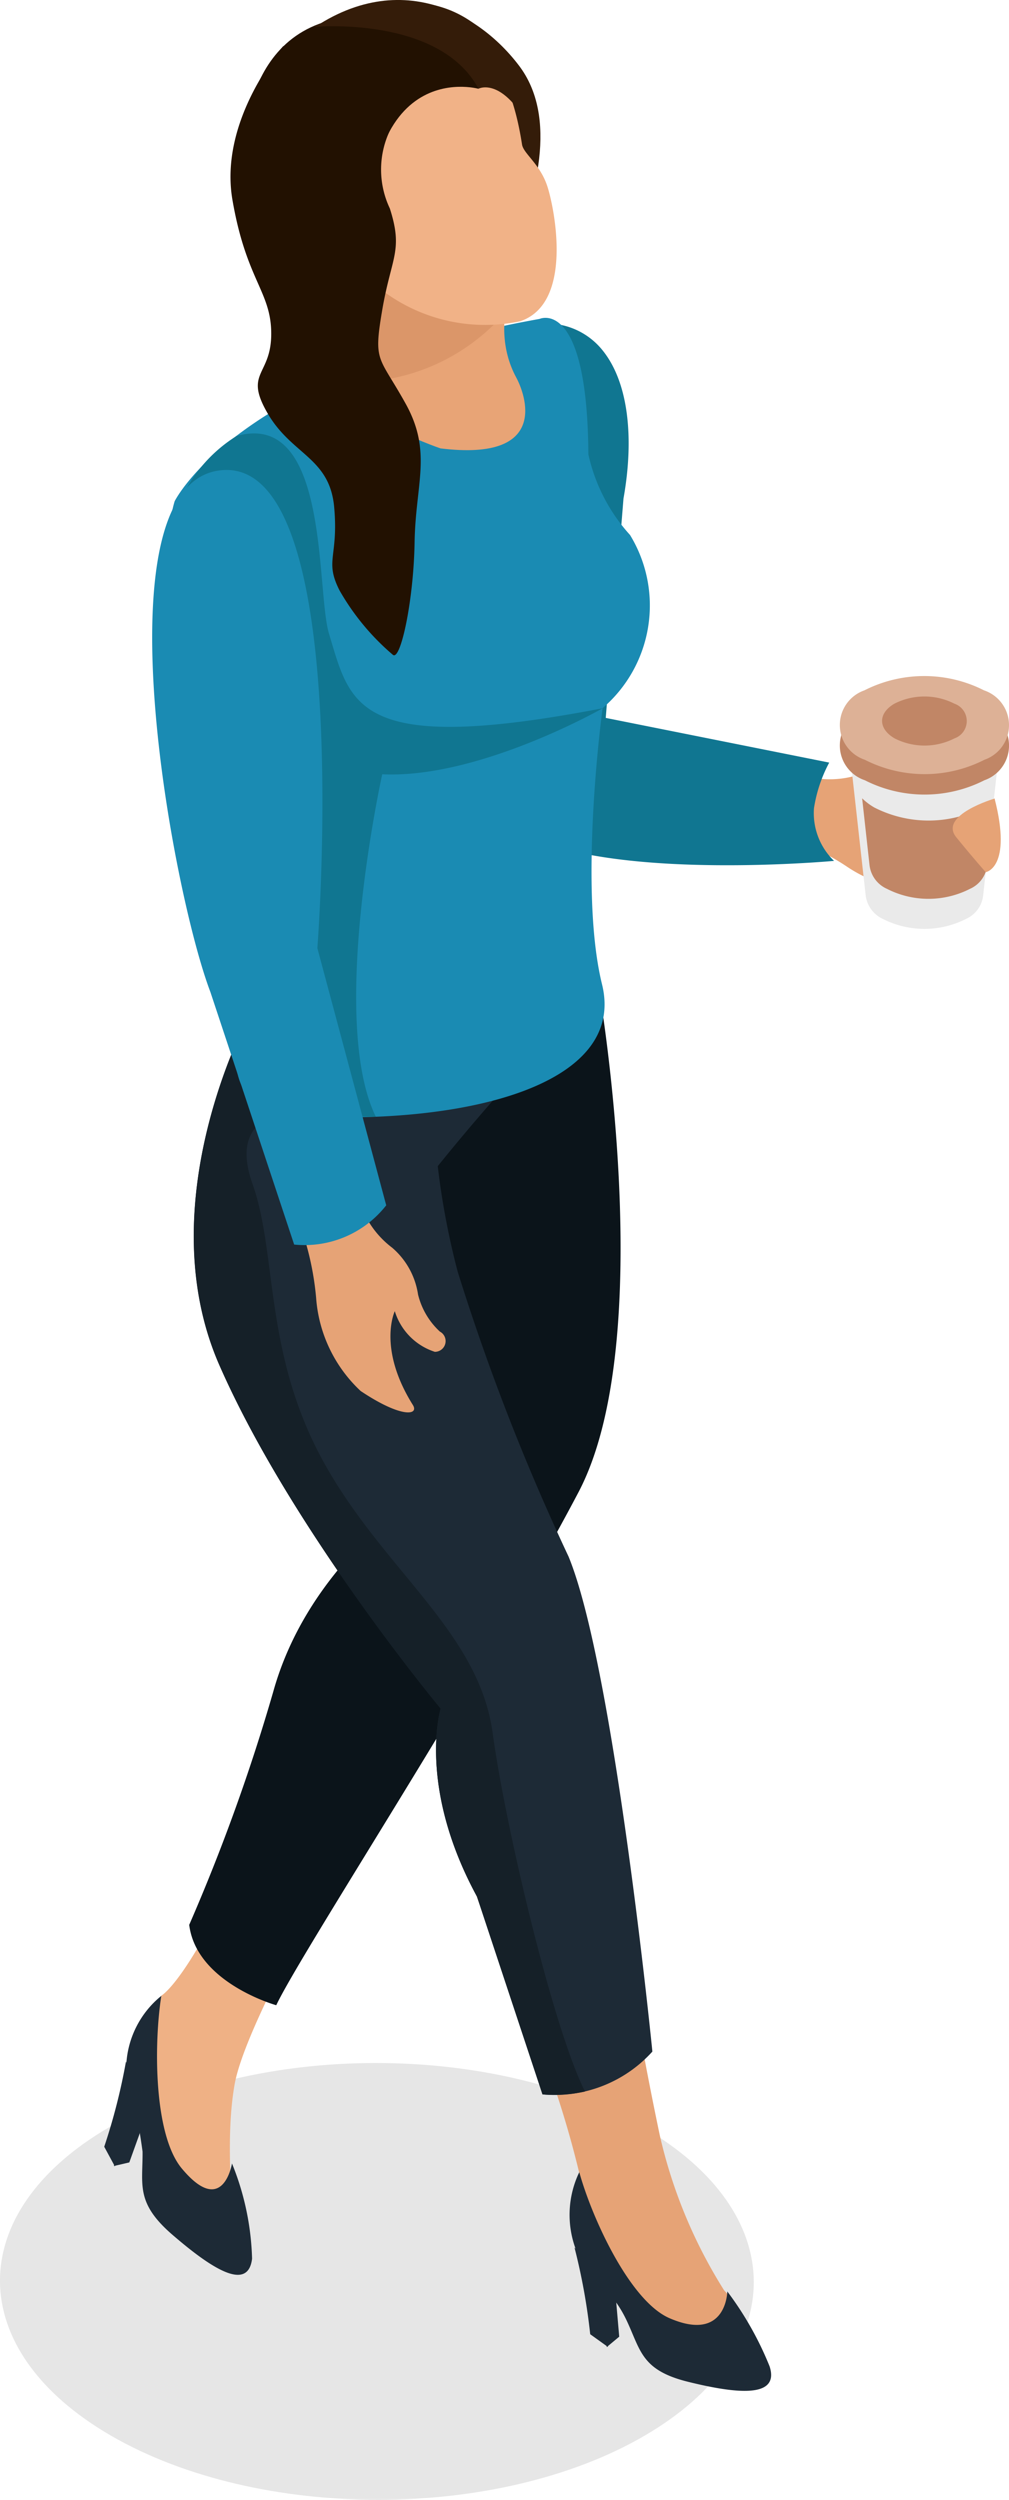 <svg height="87.073" viewBox="0 0 35.169 87.073" width="35.169" xmlns="http://www.w3.org/2000/svg"><path d="m73.736 82.836c5.149 2.969 5.173 7.786.064 10.756s-13.433 2.974-18.581 0-5.175-7.787-.06-10.756 13.431-2.977 18.577 0z" opacity=".1" transform="translate(-51.341 -8.749)"/><path d="m70.01 62.276s.323 13.891-4.691 19.731c-2.531 2.945-7.7 11.7-8.159 14.327s.269 5.74-.414 5.6-3.541-3.245-2.139-8.7c0 0 .778-.409 2.426-3.872 1.274-2.678 1.394-8.211 4.248-11 0 0 .881-9.168 2.083-12.613a12.849 12.849 0 0 0 6.646-3.473z" fill="#efb185" transform="translate(-48.984 -23.723)"/><path d="m61.911 65.023s6.463 13.342 6.732 17.314a131.5 131.5 0 0 0 2.257 15.018 17.314 17.314 0 0 0 2.238 5.391c.72.8.929 1.3.632 1.566-.526.478-5.594-.64-5.569-5.182a34.5 34.5 0 0 0 -2.022-6.172c-1.4-3.116-3-6.352-2.515-10.432 0 0-10.855-10.6-7.464-19.336.005 0 2.68 2.518 5.711 1.833z" fill="#e6a376" transform="translate(-47.902 -22.976)"/><g fill="#1d2a36"><path d="m62.618 82.7a3.429 3.429 0 0 0 -.085 2.779c.688 1.122 1.255 1.363 1.742 2.4s.509 1.722 2.141 2.124 3.2.595 2.836-.539a11.427 11.427 0 0 0 -1.474-2.609s-.026 1.8-2.028.925c-1.368-.605-2.682-3.459-3.132-5.08z" transform="translate(-42.427 -7.04)"/><path d="m62.361 84.142a21.381 21.381 0 0 1 .548 3.021l.618.443a17.883 17.883 0 0 1 -.18-2.262 10.526 10.526 0 0 0 -.986-1.202z" transform="translate(-42.337 -5.858)"/><path d="m62.834 84.71.592.854.106 1.221-.435.362z" transform="translate(-41.949 -5.395)"/><path d="m54.992 79.318a3.3 3.3 0 0 0 -1.224 2.46 27.554 27.554 0 0 1 .57 2.965c.011 1.155-.254 1.781 1.044 2.9s2.63 2.019 2.773.831a9.451 9.451 0 0 0 -.7-3.318s-.307 1.9-1.745.18c-.985-1.17-.981-4.346-.718-6.018z" transform="translate(-49.369 -9.8)"/><path d="m54.1 80.577a21.078 21.078 0 0 1 -.758 2.969l.371.685a17.184 17.184 0 0 1 .778-2.117 11.153 11.153 0 0 0 -.391-1.537z" transform="translate(-49.709 -8.772)"/><path d="m54.3 81.308.177 1.04-.412 1.146-.539.125z" transform="translate(-49.558 -8.174)"/></g><path d="m61.111 62.229s4.9.783 8.137-2.226c0 0 2.107 12.19-.707 17.547-3.314 6.3-9.672 16.04-10.537 17.874 0 0-2.782-.774-3.034-2.8a66.872 66.872 0 0 0 2.93-8.124c1.139-4.081 4.442-6.363 5.061-6.95s-1.85-15.321-1.85-15.321z" fill="#0b141a" transform="translate(-48.375 -25.579)"/><path d="m68.123 79.8a77.573 77.573 0 0 1 -3.867-9.93 26.605 26.605 0 0 1 -.694-3.672 73.4 73.4 0 0 1 5.614-6.198c-1.617 1.516-4.47 2-5.9 2.146a10.8 10.8 0 0 1 -6.241-1.3s-3.6 6.545-1.081 12.281 7.71 11.963 7.71 11.963-.83 2.7 1.266 6.552l2.283 6.888a4.589 4.589 0 0 0 3.83-1.492s-1.329-13.369-2.92-17.238z" fill="#1d2a36" transform="translate(-48.304 -25.579)"/><path d="m57.032 60.853s-3.6 6.545-1.081 12.281 7.713 11.956 7.713 11.956-.83 2.7 1.266 6.552l2.283 6.888a5.208 5.208 0 0 0 1.482-.1c-1.1-2.175-2.764-9.158-3.218-12.481-.485-3.55-3.791-5.647-5.889-9.439s-1.614-7.259-2.482-9.692 1.272-2.466 1.272-2.466c5.72-.341 8.913-2.591 10.166-3.712.389-.395.632-.632.632-.632-1.617 1.516-4.47 2-5.9 2.146a10.8 10.8 0 0 1 -6.244-1.301z" fill="#152028" transform="translate(-48.304 -25.579)"/><path d="m61 64a5.641 5.641 0 0 0 2.231.665 1.454 1.454 0 0 0 1.783-1.193l.819-10.117c.373-2.084.193-4.108-.8-5.246a2.494 2.494 0 0 0 -4.368 1.547s-1.237 12.972.335 14.344z" fill="#107691" transform="translate(-44.101 -35.991)"/><path d="m72.068 59.891c1.636-.546 1.926-1.1 1.5-1.144-2.337-.231-2.98-1.5-2.98-1.5a2.151 2.151 0 0 0 1.979-.247c.209-.182.041-.7-.454-.571a2.574 2.574 0 0 1 -1.491-.187 2.639 2.639 0 0 0 -1.841-.281 3.258 3.258 0 0 1 -1.643.018 1.89 1.89 0 0 1 -.218-.065l-.475 2.213a7.94 7.94 0 0 1 2.089 1 4.935 4.935 0 0 0 3.534.764z" fill="#e6a376" transform="translate(-39.001 -28.932)"/><path d="m60.7 57.623c-.379-1.484 1.034-2.864 2.562-2.978l9.385 1.875a4.977 4.977 0 0 0 -.532 1.592 2.314 2.314 0 0 0 .7 1.832s-11.252 1.04-12.115-2.321z" fill="#107691" transform="translate(-43.744 -29.958)"/><path d="m54.755 53.54s2.188-4.466 12.721-6.352c0 0 1.664-.769 1.7 4.717a6.134 6.134 0 0 0 1.452 2.809 4.708 4.708 0 0 1 -.956 6.032s-.855 6.227-.02 9.619c.876 3.556-4.888 4.948-10.833 4.578-.734-.041-2.369-.466-1.828-3.026s1.9-7.071.545-11.716-3.493-4.256-2.781-6.661z" fill="#1a8bb3" transform="translate(-48.668 -36.08)"/><path d="m60.125 56.347c-.463-1.517.029-7.815-3.228-6.888a5.124 5.124 0 0 0 -2.129 2.686c-.71 2.409 1.4 1.6 2.759 6.247s0 9.145-.545 11.716c-.018.095.166 2.069.149 2.159a10.938 10.938 0 0 0 4.624.9c-1.662-3.41.224-11.928.224-11.928 3.376.16 7.685-2.3 7.685-2.3-8.624 1.661-8.785-.106-9.539-2.592z" fill="#107691" transform="translate(-48.656 -34.27)"/><path d="m63.234 43.527s-4.081 2.932-3.687 7.72c.052.69 1.392 3.7 2.6 3.189 0 0 5.547-7.519 2.836-11.091-1.606-2.119-4.83-3.639-8.2-.481z" fill="#341c09" transform="translate(-46.892 -41.058)"/><path d="m64.369 46.769s-1.428 2.266-.318 4.313c.305.565 1.2 2.935-2.644 2.462 0 0-4.126-1.4-3.142-2.728.663-.881 1.245-2.108-.454-5.925z" fill="#e8a476" transform="translate(-46.054 -37.926)"/><path d="m58.123 50.683a.615.615 0 0 0 -.135.414 7 7 0 0 0 5.712-2.637l-5.167-3.4s-.211.19-.521.5c1.27 3.19.723 4.305.111 5.123z" fill="#db9669" transform="translate(-45.912 -37.791)"/><path d="m63.04 42.239s1.043.2 1.5 3.149c.049.325.633.681.887 1.472s.906 4.068-.951 4.688a5.939 5.939 0 0 1 -6.5-3.083c-1.61-3.154.605-7.825 5.064-6.226z" fill="#f1b287" transform="translate(-46.345 -40.358)"/><path d="m64.2 43.9s-4.653-1.306-3.692 7.361l-.06.481c-4.21-2.022-4.428-5.525-4.428-5.525s-.183-5 4.465-4.844c-.003-.003 3.162.709 3.715 2.527z" fill="#221101" transform="translate(-47.521 -40.807)"/><path d="m63.106 44.117s1.011-.545 2.124 2.077c0 0-.925-7.617-7.878-4.228 0 0 4.377-.418 5.754 2.151z" fill="#341c09" transform="translate(-46.427 -41.027)"/><path d="m59.59 46.182s-.763-1.561-1.626-.927c-.276.2-.547.585.024 1.361a2.625 2.625 0 0 0 2.338 1.21z" fill="#f1b287" transform="translate(-46.185 -37.753)"/><path d="m57.6 41.943s-2.254 2.548-1.77 5.357 1.352 3.187 1.352 4.663-.967 1.332-.12 2.78 2.162 1.53 2.315 3.269-.347 1.846.189 2.895a8.4 8.4 0 0 0 1.857 2.238c.267.222.723-1.884.756-3.926s.622-3.14-.312-4.822-1.132-1.414-.816-3.264.738-2.059.265-3.536a3.16 3.16 0 0 1 -.005-2.7c.272-.424-3.711-2.954-3.711-2.954z" fill="#221101" transform="translate(-47.728 -40.336)"/><path d="m55.91 50.445s2.678-1.486 3.391 3.411a47.923 47.923 0 0 1 .093 10.455s1.374 9.816 2.1 11.427a3.238 3.238 0 0 0 1.016 1.285 2.665 2.665 0 0 1 .9 1.628 2.591 2.591 0 0 0 .761 1.292.374.374 0 0 1 -.176.705 2.149 2.149 0 0 1 -1.395-1.416s-.614 1.281.628 3.265c.227.36-.393.469-1.819-.485a4.924 4.924 0 0 1 -1.552-3.254 10.145 10.145 0 0 0 -.843-3.229c-.438-1.2-3.272-7.414-4-13.093-.374-2.948-1.548-11.236.896-11.991z" fill="#e6a376" transform="translate(-48.839 -33.562)"/><path d="m56.545 50.093c-4.2.676-1.572 14.7-.256 18.155l2.921 8.8a3.614 3.614 0 0 0 3.209-1.367l-2.4-8.958c.081-1.062 1.208-17.386-3.474-16.63z" fill="#1a8bb3" transform="translate(-48.957 -33.698)"/><path d="m72.108 54.958a1.137 1.137 0 0 1 .013 2.153 4.091 4.091 0 0 1 -3.719 0 1.138 1.138 0 0 1 -.011-2.153 4.09 4.09 0 0 1 3.717 0z" fill="#cacaca" transform="translate(-38.035 -30.067)"/><path d="m67.626 55.35.58 5.2a1.044 1.044 0 0 0 .6.839 3.2 3.2 0 0 0 2.9 0 1.019 1.019 0 0 0 .6-.839l.579-5.2z" fill="#eaeaea" transform="translate(-38.035 -29.382)"/><path d="m68.3 56.681a2.148 2.148 0 0 1 -.422-.319l.256 2.314a1.032 1.032 0 0 0 .606.838 3.183 3.183 0 0 0 2.9 0 1.019 1.019 0 0 0 .6-.838l.255-2.306a1.871 1.871 0 0 1 -.409.311 4.157 4.157 0 0 1 -3.786 0z" fill="#c18666" transform="translate(-37.828 -28.556)"/><path d="m72.478 54.91a1.277 1.277 0 0 1 .013 2.417 4.6 4.6 0 0 1 -4.168 0 1.277 1.277 0 0 1 -.015-2.417 4.6 4.6 0 0 1 4.17 0z" fill="#c18666" transform="translate(-38.179 -30.15)"/><path d="m72.478 54.516a1.278 1.278 0 0 1 .013 2.418 4.592 4.592 0 0 1 -4.168 0 1.278 1.278 0 0 1 -.015-2.418 4.608 4.608 0 0 1 4.17 0z" fill="#ddb196" transform="translate(-38.179 -30.47)"/><path d="m70.778 54.659a.64.64 0 0 1 .005 1.21 2.3 2.3 0 0 1 -2.086 0c-.579-.336-.584-.876-.005-1.21a2.306 2.306 0 0 1 2.086 0z" fill="#c18666" transform="translate(-37.515 -30.15)"/><path d="m71.077 56.366s-1.965.576-1.336 1.348 1.027 1.216 1.027 1.216.932-.144.309-2.564z" fill="#e6a376" transform="translate(-36.41 -28.551)"/></svg>